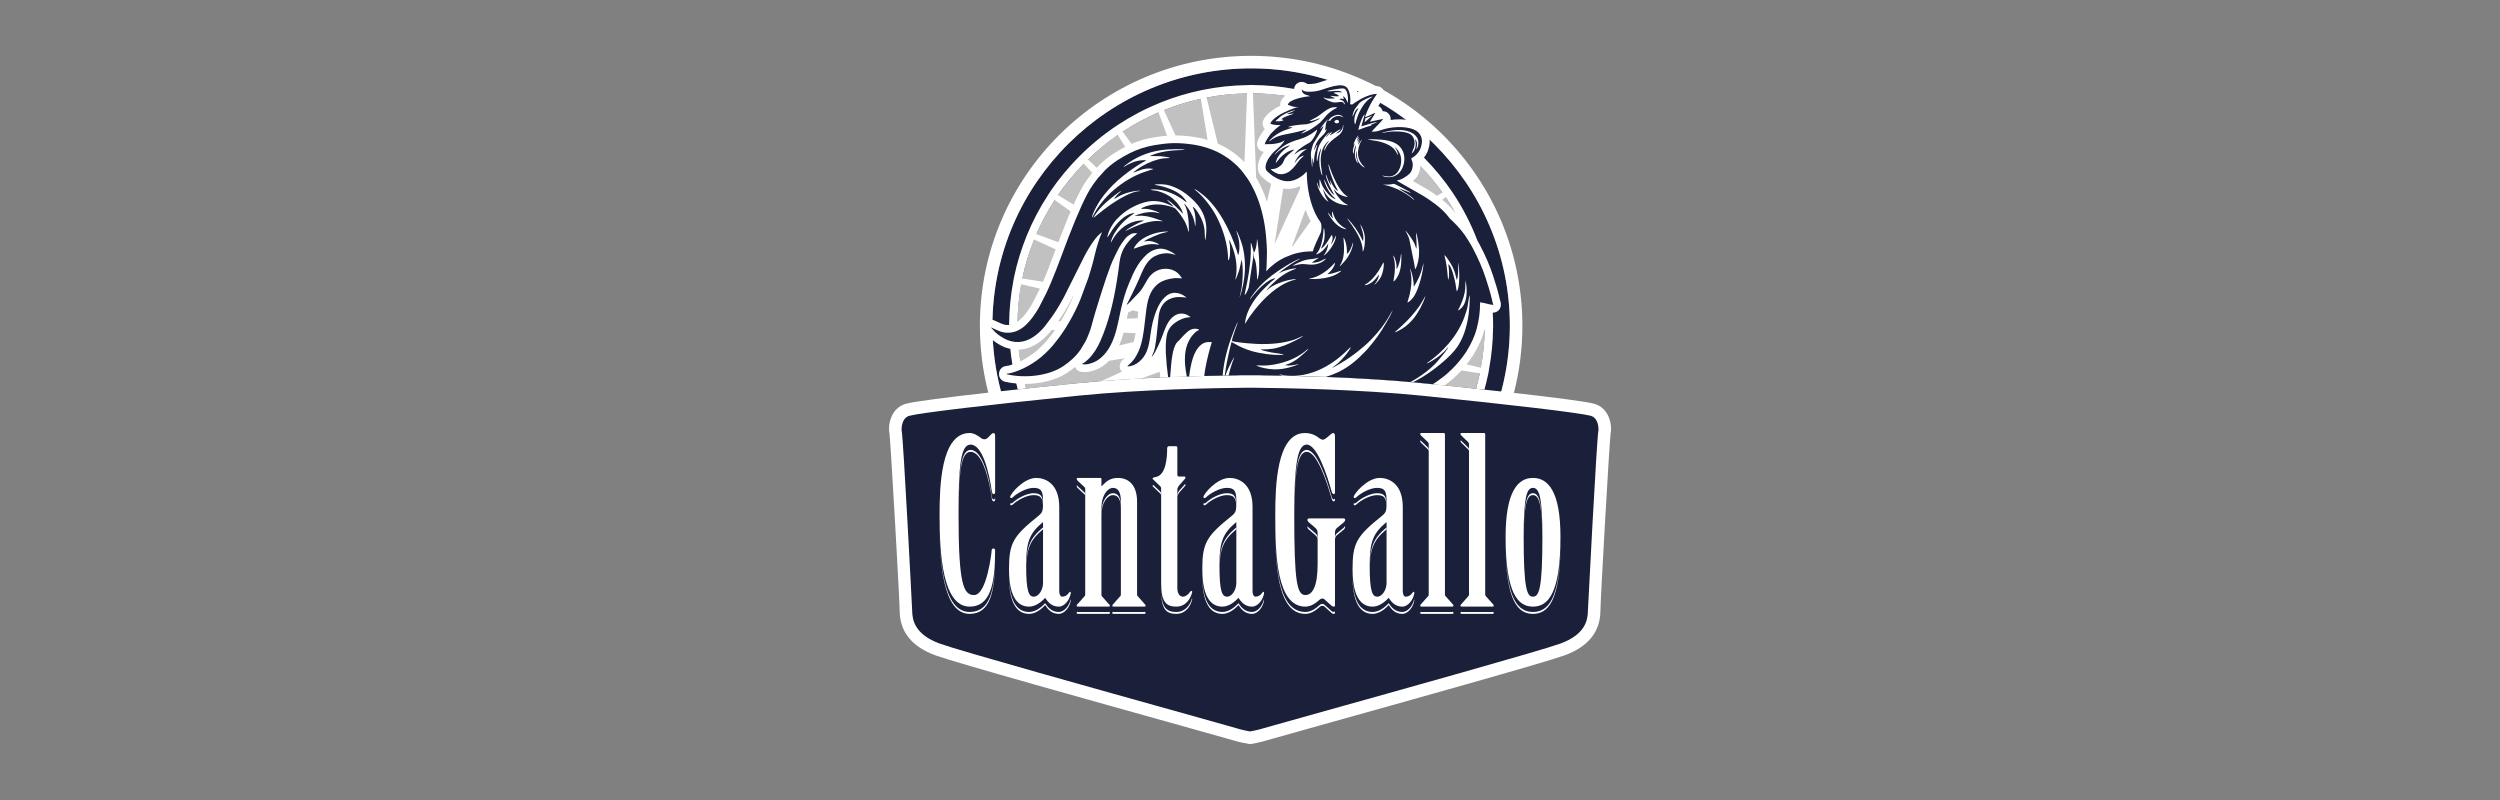 <svg xmlns="http://www.w3.org/2000/svg" width="250" height="80" viewBox="0 0 250 80" fill="none"><rect x="0" y="0" width="250" height="80" fill="#808080" stroke="none"/><g clip-path="url(#clip0_1182_2604)"><mask id="mask0_1182_2604" style="mask-type:luminance" maskUnits="userSpaceOnUse" x="86" y="1" width="78" height="78"><path d="M86 1H164V79H86V1Z" fill="white"></path></mask><g mask="url(#mask0_1182_2604)"><path fill-rule="evenodd" clip-rule="evenodd" d="M159.224 40.974C158.383 40.748 154.66 40.28 149.952 39.759C150.614 37.497 150.979 35.111 150.985 32.64C151.019 18.447 139.441 6.873 125.174 6.838C110.908 6.803 99.274 18.322 99.239 32.515C99.233 35.021 99.596 37.442 100.265 39.736C95.457 40.266 91.633 40.744 90.78 40.974C89.509 41.315 89.47 42.9 89.562 43.251C89.654 43.601 90.581 59.861 90.591 61.092C90.6 62.324 91.039 63.952 93.756 64.947C96.473 65.943 122.74 73.187 123.42 73.411C123.949 73.585 124.65 73.72 124.936 73.771L124.937 73.794C124.937 73.794 124.961 73.79 125.002 73.783C125.043 73.79 125.068 73.794 125.068 73.794V73.771C125.354 73.72 126.055 73.585 126.584 73.411C127.264 73.187 153.531 65.943 156.248 64.947C158.965 63.952 159.404 62.324 159.414 61.092C159.424 59.861 160.35 43.601 160.442 43.251C160.534 42.9 160.495 41.315 159.224 40.974Z" fill="#1A1F3A"></path><path fill-rule="evenodd" clip-rule="evenodd" d="M144.325 38.529C144.225 38.519 144.128 38.509 144.029 38.498C144.128 38.508 144.226 38.519 144.325 38.529Z" fill="white"></path><path fill-rule="evenodd" clip-rule="evenodd" d="M146.366 38.741C146.255 38.73 146.145 38.718 146.034 38.706C146.145 38.718 146.256 38.73 146.366 38.741Z" fill="white"></path><path fill-rule="evenodd" clip-rule="evenodd" d="M103.574 38.748C104.029 38.701 104.482 38.653 104.935 38.606C104.482 38.653 104.03 38.7 103.574 38.748Z" fill="white"></path><path fill-rule="evenodd" clip-rule="evenodd" d="M148.318 38.951C148.25 38.943 148.183 38.936 148.115 38.929C148.183 38.936 148.25 38.943 148.318 38.951Z" fill="white"></path><path fill-rule="evenodd" clip-rule="evenodd" d="M101.456 38.975C101.882 38.928 102.31 38.883 102.739 38.837C102.309 38.883 101.882 38.928 101.456 38.975Z" fill="white"></path><path fill-rule="evenodd" clip-rule="evenodd" d="M107.726 38.32C107.058 38.387 106.373 38.457 105.682 38.528C106.373 38.457 107.058 38.387 107.726 38.32Z" fill="white"></path><path fill-rule="evenodd" clip-rule="evenodd" d="M107.724 38.321C113.666 37.722 120.594 37.569 123.88 37.531L123.88 37.523L124.543 37.518L125.002 37.52L126.079 37.518V37.53C129.351 37.568 136.309 37.72 142.272 38.321C143.99 38.494 145.81 38.682 147.599 38.873C148.162 36.887 148.471 34.796 148.477 32.633C148.508 19.816 138.05 9.363 125.164 9.332C112.279 9.301 101.77 19.703 101.739 32.52C101.734 34.714 102.042 36.836 102.611 38.851C104.331 38.667 106.074 38.487 107.724 38.321Z" fill="#C1C1C1"></path><path d="M159.839 43.09C159.682 43.683 158.791 60.941 158.79 61.086C158.782 62.06 158.488 63.46 156.034 64.359C154.09 65.071 139.577 69.123 131.78 71.3C128.276 72.279 126.583 72.752 126.39 72.815C125.923 72.969 125.295 73.093 125.004 73.146C124.714 73.093 124.086 72.969 123.618 72.815C123.425 72.752 121.732 72.279 118.228 71.3C110.431 69.123 95.918 65.071 93.973 64.359C91.52 63.46 91.226 62.06 91.218 61.086C91.217 60.941 90.326 43.683 90.17 43.094C90.138 42.947 90.122 41.798 90.945 41.577C92.04 41.282 98.836 40.474 107.855 39.565C114.177 38.929 121.639 38.8 124.554 38.775L124.803 38.77L125.008 38.771L125.052 38.771L125.454 38.775C128.369 38.8 135.831 38.929 142.153 39.565C151.171 40.474 157.968 41.282 159.063 41.577C159.886 41.798 159.87 42.947 159.839 43.09ZM99.241 32.514C99.275 18.321 110.91 6.802 125.176 6.837C139.443 6.871 151.021 18.446 150.987 32.639C150.981 34.888 150.682 37.069 150.13 39.148C150.128 39.148 150.126 39.148 150.123 39.147C147.571 38.865 144.815 38.576 142.278 38.321C136.314 37.72 129.357 37.568 126.085 37.53V37.517L125.008 37.52L124.549 37.518L123.886 37.523L123.886 37.53C120.599 37.569 113.672 37.722 107.73 38.321C105.262 38.569 102.587 38.849 100.093 39.124C99.534 37.013 99.236 34.798 99.241 32.514ZM159.389 40.368C158.567 40.147 155.327 39.734 151.391 39.289C151.937 37.163 152.233 34.937 152.238 32.642C152.275 17.735 140.16 5.621 125.179 5.585C110.199 5.548 98.025 17.604 97.989 32.511C97.984 34.842 98.275 37.106 98.829 39.265C98.831 39.265 98.834 39.265 98.836 39.264C94.8 39.719 91.457 40.143 90.62 40.368C89.007 40.802 88.778 42.641 88.951 43.377C89.063 44.241 89.957 59.814 89.967 61.096C89.983 63.177 91.186 64.67 93.543 65.534C95.534 66.263 109.53 70.171 117.892 72.505C120.772 73.31 123.047 73.945 123.226 74.004C123.574 74.118 123.985 74.216 124.32 74.286L125.008 74.415L125.689 74.286C126.023 74.216 126.435 74.118 126.782 74.004C126.961 73.945 129.236 73.31 132.117 72.505C140.478 70.171 154.474 66.263 156.465 65.534C158.821 64.67 160.025 63.177 160.041 61.096C160.051 59.814 160.945 44.241 161.057 43.377C161.23 42.642 161.002 40.802 159.389 40.368Z" fill="white"></path><path d="M99.375 49.947C99.259 49.947 99.213 49.83 99.189 49.692C98.912 47.748 98.241 44.993 97.06 44.993C96.042 44.993 95.856 47.192 95.856 52.076C95.856 52.109 95.857 52.14 95.857 52.173C95.859 47.356 96.049 45.184 97.06 45.184C98.241 45.184 98.912 47.938 99.189 49.882C99.213 50.021 99.259 50.137 99.375 50.137C99.467 50.137 99.514 50.044 99.514 49.929V49.738C99.514 49.854 99.467 49.947 99.375 49.947Z" fill="white"></path><path d="M96.966 61.197C94.273 61.197 93.961 55.978 93.957 52.119C93.957 52.16 93.957 52.203 93.957 52.244C93.957 56.11 94.258 61.388 96.966 61.388C99.003 61.388 99.512 59.212 99.512 55.786C99.512 55.779 99.511 55.775 99.511 55.769C99.493 59.092 98.968 61.197 96.966 61.197Z" fill="white"></path><path d="M101.089 50.531C101.158 50.531 101.227 50.508 101.274 50.462C101.691 50.045 102.663 49.513 103.334 49.513C104.071 49.513 104.303 49.766 104.306 50.771C104.306 50.713 104.306 50.659 104.306 50.595C104.306 49.576 104.075 49.322 103.334 49.322C102.663 49.322 101.691 49.854 101.274 50.271C101.227 50.317 101.158 50.34 101.089 50.34C101.071 50.34 101.06 50.328 101.049 50.316C101.031 50.357 101.019 50.392 101.019 50.415C101.019 50.484 101.042 50.531 101.089 50.531Z" fill="white"></path><path d="M104.306 58.836V52.771H104.26C102.986 53.859 102.616 54.669 102.616 57.03C102.616 57.071 102.617 57.107 102.617 57.147C102.625 54.845 103 54.038 104.26 52.962H104.306V58.836V58.836Z" fill="white"></path><path d="M107.059 59.935C106.929 60.572 106.427 61.197 105.878 61.197C105.16 61.197 104.79 60.734 104.512 60.317C104.142 60.734 103.54 61.197 102.915 61.197C102.018 61.197 100.917 60.623 100.902 57.508C100.902 57.552 100.901 57.592 100.901 57.638C100.901 60.809 102.012 61.388 102.915 61.388C103.54 61.388 104.142 60.925 104.512 60.508C104.79 60.925 105.16 61.388 105.878 61.388C106.457 61.388 106.989 60.693 107.082 60.022C107.082 59.984 107.073 59.955 107.059 59.935Z" fill="white"></path><path d="M112.084 59.923V50.665C112.084 49.785 111.829 49.322 111.297 49.322C110.741 49.322 110.14 50.086 110.14 51.336V51.526C110.14 50.277 110.741 49.513 111.297 49.513C111.829 49.513 112.084 49.976 112.084 50.855V59.924V59.923Z" fill="white"></path><path d="M108.453 49.443C108.499 49.489 108.522 49.536 108.522 49.628V59.924V59.923V49.437C108.522 49.345 108.499 49.298 108.453 49.252L107.758 48.604C107.743 48.58 107.729 48.558 107.715 48.535C107.686 48.549 107.666 48.572 107.666 48.61C107.666 48.656 107.712 48.725 107.758 48.795L108.453 49.443Z" fill="white"></path><path d="M114.421 61.197H111.365C111.328 61.197 111.304 61.189 111.281 61.18C111.251 61.22 111.226 61.262 111.226 61.295C111.226 61.364 111.272 61.388 111.365 61.388H114.421C114.49 61.388 114.56 61.364 114.56 61.295C114.56 61.262 114.534 61.22 114.504 61.181C114.48 61.191 114.451 61.197 114.421 61.197Z" fill="white"></path><path d="M110.936 61.184C110.913 61.192 110.887 61.197 110.86 61.197H107.804C107.765 61.197 107.739 61.19 107.716 61.18C107.685 61.219 107.666 61.262 107.666 61.295C107.666 61.364 107.712 61.388 107.804 61.388H110.86C110.929 61.388 110.999 61.364 110.999 61.295C110.999 61.263 110.972 61.222 110.936 61.184Z" fill="white"></path><path d="M117.92 49.068C117.851 49.183 117.735 49.322 117.735 49.484V49.675C117.735 49.513 117.851 49.374 117.92 49.258L118.453 48.657C118.564 48.563 118.568 48.444 118.506 48.4C118.491 48.422 118.477 48.445 118.453 48.466L117.92 49.068Z" fill="white"></path><path d="M117.619 61.197C116.647 61.197 116.114 60.757 116.114 58.859V49.484C116.114 49.391 116.114 49.252 116.045 49.183L115.373 48.535C115.36 48.521 115.344 48.507 115.328 48.493C115.281 48.521 115.258 48.554 115.258 48.587C115.258 48.633 115.328 48.68 115.373 48.726L116.045 49.374C116.114 49.443 116.114 49.582 116.114 49.675V59.05C116.114 60.948 116.647 61.388 117.619 61.388C118.591 61.388 119.054 60.6 119.216 59.952C119.231 59.909 119.217 59.868 119.194 59.841C119.015 60.472 118.552 61.197 117.619 61.197Z" fill="white"></path><path d="M120.417 50.531C120.486 50.531 120.555 50.508 120.602 50.462C121.019 50.045 121.991 49.513 122.662 49.513C123.399 49.513 123.631 49.766 123.634 50.771C123.634 50.713 123.634 50.659 123.634 50.595C123.634 49.576 123.403 49.322 122.662 49.322C121.991 49.322 121.019 49.854 120.602 50.271C120.555 50.317 120.486 50.34 120.417 50.34C120.399 50.34 120.388 50.328 120.377 50.316C120.359 50.357 120.347 50.392 120.347 50.415C120.347 50.484 120.37 50.531 120.417 50.531Z" fill="white"></path><path d="M123.636 58.836V52.772H123.59C122.317 53.859 121.947 54.669 121.947 57.031C121.947 57.071 121.947 57.107 121.947 57.147C121.955 54.845 122.331 54.038 123.59 52.962H123.636V58.836V58.836Z" fill="white"></path><path d="M126.39 59.935C126.26 60.572 125.757 61.197 125.208 61.197C124.491 61.197 124.12 60.734 123.843 60.317C123.472 60.734 122.87 61.197 122.246 61.197C121.349 61.197 120.248 60.623 120.233 57.508C120.233 57.552 120.231 57.592 120.231 57.638C120.231 60.809 121.343 61.388 122.246 61.388C122.87 61.388 123.472 60.925 123.843 60.508C124.12 60.925 124.491 61.388 125.208 61.388C125.787 61.388 126.319 60.693 126.412 60.022C126.412 59.984 126.404 59.955 126.39 59.935Z" fill="white"></path><path d="M131.762 56.961V53.813C131.762 53.581 131.669 53.442 131.507 53.303L130.859 52.748C130.813 52.702 130.784 52.667 130.767 52.633C130.753 52.653 130.743 52.677 130.743 52.707C130.743 52.8 130.766 52.846 130.859 52.939L131.507 53.494C131.669 53.633 131.762 53.772 131.762 54.004V56.962V56.961Z" fill="white"></path><path d="M133.176 49.906C133.222 50.045 133.291 50.138 133.384 50.138C133.453 50.138 133.499 50.068 133.499 49.976V49.785C133.499 49.877 133.453 49.947 133.384 49.947C133.291 49.947 133.222 49.854 133.176 49.715C132.69 47.979 131.694 44.993 130.675 44.993C129.703 44.993 129.426 47.192 129.426 52.076C129.426 52.122 129.426 52.164 129.426 52.209C129.428 47.367 129.707 45.184 130.675 45.184C131.694 45.184 132.69 48.17 133.176 49.906Z" fill="white"></path><path d="M133.383 61.197C133.29 61.197 133.198 61.15 133.152 61.104L132.457 60.479C132.364 60.41 132.318 60.386 132.226 60.386C132.156 60.386 132.087 60.41 131.994 60.479C131.508 60.919 131.045 61.197 130.536 61.197C127.667 61.197 127.529 56.011 127.527 52.155C127.527 52.184 127.527 52.215 127.527 52.244C127.527 56.11 127.642 61.388 130.536 61.388C131.045 61.388 131.508 61.11 131.994 60.67C132.087 60.6 132.156 60.577 132.225 60.577C132.318 60.577 132.364 60.6 132.457 60.67L133.152 61.295C133.198 61.341 133.29 61.388 133.383 61.388C133.452 61.388 133.498 61.341 133.498 61.272V61.081C133.498 61.15 133.452 61.197 133.383 61.197Z" fill="white"></path><path d="M134.4 52.748L133.729 53.304C133.567 53.419 133.497 53.581 133.497 53.813V54.004C133.498 53.772 133.567 53.61 133.729 53.495L134.4 52.939C134.47 52.846 134.516 52.8 134.516 52.708C134.516 52.673 134.504 52.647 134.486 52.625C134.466 52.662 134.437 52.699 134.4 52.748Z" fill="white"></path><path d="M141.413 59.935C141.283 60.572 140.78 61.197 140.232 61.197C139.514 61.197 139.143 60.734 138.866 60.317C138.495 60.734 137.893 61.197 137.269 61.197C136.372 61.197 135.271 60.623 135.256 57.508C135.256 57.552 135.255 57.592 135.255 57.638C135.255 60.809 136.366 61.388 137.269 61.388C137.893 61.388 138.495 60.925 138.866 60.508C139.143 60.925 139.514 61.388 140.232 61.388C140.81 61.388 141.342 60.693 141.435 60.022C141.435 59.984 141.427 59.955 141.413 59.935Z" fill="white"></path><path d="M135.44 50.531C135.509 50.531 135.578 50.508 135.625 50.462C136.041 50.045 137.014 49.513 137.685 49.513C138.422 49.513 138.654 49.766 138.657 50.771C138.657 50.713 138.657 50.659 138.657 50.595C138.657 49.576 138.426 49.322 137.685 49.322C137.014 49.322 136.042 49.854 135.625 50.271C135.578 50.317 135.51 50.34 135.44 50.34C135.422 50.34 135.411 50.328 135.4 50.316C135.382 50.357 135.37 50.392 135.37 50.415C135.37 50.484 135.393 50.531 135.44 50.531Z" fill="white"></path><path d="M138.659 58.836V52.772H138.613C137.34 53.859 136.97 54.669 136.97 57.031C136.97 57.072 136.97 57.108 136.97 57.148C136.978 54.846 137.353 54.038 138.613 52.962H138.659V58.836V58.836Z" fill="white"></path><path d="M145.211 61.197H142.155C142.125 61.197 142.096 61.191 142.072 61.181C142.042 61.22 142.017 61.262 142.017 61.295C142.017 61.364 142.086 61.388 142.155 61.388H145.211C145.304 61.388 145.35 61.364 145.35 61.295C145.35 61.262 145.325 61.22 145.295 61.18C145.272 61.189 145.248 61.197 145.211 61.197Z" fill="white"></path><path d="M142.804 44.953C142.85 44.999 142.873 45.045 142.873 45.138V59.924V59.924V44.947C142.873 44.855 142.85 44.808 142.804 44.762L142.109 44.09C142.096 44.077 142.084 44.059 142.072 44.043C142.04 44.057 142.017 44.08 142.017 44.119C142.017 44.166 142.063 44.235 142.109 44.281L142.804 44.953Z" fill="white"></path><path d="M149.238 61.197H146.183C146.153 61.197 146.123 61.192 146.099 61.181C146.069 61.221 146.044 61.263 146.044 61.295C146.044 61.365 146.113 61.388 146.183 61.388H149.238C149.331 61.388 149.377 61.365 149.377 61.295C149.377 61.263 149.352 61.221 149.322 61.181C149.3 61.19 149.276 61.197 149.238 61.197Z" fill="white"></path><path d="M146.831 44.953C146.877 44.999 146.9 45.045 146.9 45.138V59.924V59.924V44.947C146.9 44.855 146.877 44.808 146.831 44.762L146.137 44.09C146.123 44.077 146.112 44.059 146.099 44.043C146.067 44.057 146.044 44.08 146.044 44.119C146.044 44.166 146.09 44.235 146.137 44.281L146.831 44.953Z" fill="white"></path><path d="M153.289 49.322C152.688 49.322 152.364 50.178 152.364 54.206C152.364 54.241 152.364 54.274 152.364 54.309C152.369 50.358 152.692 49.513 153.289 49.513C153.91 49.513 154.234 50.359 154.238 54.318C154.238 54.28 154.239 54.244 154.239 54.206C154.239 50.178 153.914 49.322 153.289 49.322Z" fill="white"></path><path d="M153.291 61.197C151.819 61.197 150.576 59.937 150.561 54.311C150.561 54.34 150.56 54.368 150.56 54.397C150.56 60.114 151.81 61.388 153.291 61.388C154.796 61.388 156.046 60.114 156.046 54.397C156.046 54.368 156.045 54.342 156.045 54.314C156.029 59.938 154.786 61.197 153.291 61.197Z" fill="white"></path><path d="M99.512 49.204C99.512 49.32 99.466 49.413 99.373 49.413C99.258 49.413 99.211 49.297 99.188 49.158C98.91 47.214 98.239 44.459 97.059 44.459C96.04 44.459 95.855 46.658 95.855 51.542C95.855 58.486 96.364 59.505 97.406 59.505C98.679 59.505 99.165 55.246 99.165 55.038C99.165 54.922 99.234 54.852 99.35 54.852C99.466 54.852 99.512 54.922 99.512 55.061C99.512 58.486 99.003 60.663 96.966 60.663C94.258 60.663 93.957 55.385 93.957 51.519C93.957 48.672 94.073 43.302 96.966 43.302C97.337 43.302 97.73 43.51 98.077 43.788C98.216 43.904 98.355 43.927 98.47 43.927C98.586 43.927 98.748 43.834 98.91 43.649C99.049 43.487 99.234 43.302 99.35 43.302C99.489 43.302 99.512 43.464 99.512 43.695V49.204Z" fill="white"></path><path d="M104.304 52.237H104.258C102.984 53.325 102.614 54.135 102.614 56.496C102.614 59.135 102.869 59.667 103.378 59.667C103.887 59.667 104.304 58.949 104.304 58.301V52.237ZM105.924 59.088C105.924 59.389 106.017 59.667 106.225 59.667C106.457 59.667 106.711 59.551 106.896 59.274C106.942 59.227 106.966 59.181 107.012 59.181C107.058 59.181 107.082 59.227 107.082 59.297C106.989 59.968 106.457 60.663 105.878 60.663C105.16 60.663 104.79 60.2 104.512 59.783C104.142 60.2 103.54 60.663 102.915 60.663C102.012 60.663 100.901 60.084 100.901 56.913C100.901 54.32 101.295 53.626 103.841 51.589C104.304 51.218 104.304 51.01 104.304 50.061C104.304 49.042 104.072 48.788 103.332 48.788C102.66 48.788 101.688 49.32 101.272 49.737C101.225 49.783 101.156 49.806 101.086 49.806C101.04 49.806 101.017 49.76 101.017 49.691C101.017 49.413 102.337 47.792 103.633 47.792C104.466 47.792 105.924 48.301 105.924 50.686V59.088Z" fill="white"></path><path d="M110.143 48.602H110.189C110.605 48.163 110.999 47.792 111.786 47.792C112.943 47.792 113.707 48.602 113.707 50.154V59.389C113.707 59.482 113.707 59.551 113.753 59.598L114.471 60.407C114.517 60.454 114.564 60.524 114.564 60.57C114.564 60.639 114.494 60.663 114.425 60.663H111.369C111.277 60.663 111.23 60.639 111.23 60.57C111.23 60.524 111.277 60.454 111.323 60.407L112.041 59.598C112.087 59.551 112.087 59.482 112.087 59.389V50.13C112.087 49.251 111.832 48.788 111.3 48.788C110.744 48.788 110.143 49.552 110.143 50.801V59.389C110.143 59.482 110.143 59.551 110.165 59.598L110.883 60.407C110.953 60.454 110.999 60.524 110.999 60.57C110.999 60.639 110.929 60.663 110.86 60.663H107.804C107.712 60.663 107.666 60.639 107.666 60.57C107.666 60.524 107.689 60.454 107.758 60.407L108.476 59.598C108.522 59.551 108.522 59.482 108.522 59.389V48.903C108.522 48.811 108.499 48.764 108.453 48.718L107.758 48.07C107.712 48.001 107.666 47.931 107.666 47.885C107.666 47.815 107.735 47.792 107.804 47.792H110.026C110.119 47.792 110.143 47.839 110.143 47.931V48.602Z" fill="white"></path><path d="M117.734 58.834C117.734 59.32 117.966 59.667 118.29 59.667C118.568 59.667 118.869 59.412 119.008 59.181C119.054 59.135 119.1 59.088 119.147 59.088C119.193 59.088 119.239 59.158 119.216 59.227C119.054 59.875 118.591 60.663 117.619 60.663C116.647 60.663 116.114 60.223 116.114 58.325V48.95C116.114 48.857 116.114 48.718 116.045 48.649L115.374 48.001C115.327 47.955 115.258 47.908 115.258 47.862C115.258 47.792 115.351 47.723 115.582 47.7C116.6 47.515 116.716 45.755 116.716 44.83C116.716 44.714 116.786 44.621 116.901 44.621H117.596C117.689 44.621 117.734 44.667 117.734 44.783V47.445C117.734 47.561 117.758 47.654 117.92 47.654H118.453C118.568 47.654 118.591 47.815 118.453 47.931L117.92 48.533C117.851 48.649 117.734 48.788 117.734 48.95V58.834Z" fill="white"></path><path d="M123.634 52.237H123.588C122.315 53.325 121.945 54.135 121.945 56.496C121.945 59.135 122.199 59.667 122.709 59.667C123.218 59.667 123.634 58.949 123.634 58.301V52.237ZM125.254 59.088C125.254 59.389 125.347 59.667 125.555 59.667C125.787 59.667 126.042 59.551 126.227 59.274C126.273 59.227 126.296 59.181 126.343 59.181C126.389 59.181 126.412 59.227 126.412 59.297C126.319 59.968 125.787 60.663 125.208 60.663C124.491 60.663 124.12 60.2 123.843 59.783C123.472 60.2 122.87 60.663 122.246 60.663C121.343 60.663 120.231 60.084 120.231 56.913C120.231 54.32 120.625 53.626 123.171 51.589C123.634 51.218 123.634 51.01 123.634 50.061C123.634 49.042 123.403 48.788 122.662 48.788C121.991 48.788 121.019 49.32 120.602 49.737C120.556 49.783 120.486 49.806 120.417 49.806C120.37 49.806 120.347 49.76 120.347 49.691C120.347 49.413 121.667 47.792 122.963 47.792C123.796 47.792 125.254 48.301 125.254 50.686V59.088Z" fill="white"></path><path d="M131.763 53.279C131.763 53.047 131.67 52.908 131.508 52.769L130.86 52.214C130.767 52.121 130.744 52.075 130.744 51.982C130.744 51.89 130.813 51.843 130.929 51.843H134.355C134.448 51.843 134.517 51.89 134.517 51.982C134.517 52.075 134.471 52.121 134.401 52.214L133.73 52.769C133.568 52.885 133.498 53.047 133.498 53.279V60.547C133.498 60.616 133.452 60.663 133.383 60.663C133.29 60.663 133.198 60.616 133.152 60.57L132.457 59.945C132.364 59.875 132.318 59.852 132.226 59.852C132.156 59.852 132.087 59.875 131.994 59.945C131.508 60.385 131.045 60.663 130.536 60.663C127.642 60.663 127.527 55.385 127.527 51.519C127.527 48.672 127.642 43.302 130.49 43.302C131.253 43.302 131.716 43.649 131.948 43.834C132.04 43.904 132.202 43.973 132.295 43.973C132.411 43.973 132.642 43.811 132.874 43.603C133.082 43.417 133.221 43.302 133.336 43.302C133.452 43.302 133.498 43.464 133.498 43.695V49.251C133.498 49.343 133.452 49.413 133.383 49.413C133.29 49.413 133.221 49.32 133.175 49.181C132.689 47.445 131.693 44.459 130.674 44.459C129.702 44.459 129.425 46.658 129.425 51.542C129.425 58.209 129.702 59.505 130.536 59.505C131.253 59.505 131.763 58.626 131.763 56.426V53.279Z" fill="white"></path><path d="M138.657 52.237H138.611C137.338 53.325 136.968 54.135 136.968 56.496C136.968 59.135 137.222 59.667 137.731 59.667C138.241 59.667 138.657 58.949 138.657 58.301V52.237ZM140.277 59.088C140.277 59.389 140.37 59.667 140.578 59.667C140.81 59.667 141.065 59.551 141.25 59.274C141.296 59.227 141.319 59.181 141.366 59.181C141.412 59.181 141.435 59.227 141.435 59.297C141.342 59.968 140.81 60.663 140.232 60.663C139.513 60.663 139.143 60.2 138.866 59.783C138.495 60.2 137.893 60.663 137.269 60.663C136.366 60.663 135.255 60.084 135.255 56.913C135.255 54.32 135.648 53.626 138.194 51.589C138.657 51.218 138.657 51.01 138.657 50.061C138.657 49.042 138.426 48.788 137.685 48.788C137.014 48.788 136.042 49.32 135.625 49.737C135.579 49.783 135.509 49.806 135.44 49.806C135.393 49.806 135.37 49.76 135.37 49.691C135.37 49.413 136.69 47.792 137.986 47.792C138.819 47.792 140.277 48.301 140.277 50.686V59.088Z" fill="white"></path><path d="M144.494 59.389C144.494 59.482 144.494 59.551 144.54 59.598L145.257 60.407C145.304 60.454 145.35 60.524 145.35 60.569C145.35 60.639 145.304 60.663 145.211 60.663H142.155C142.086 60.663 142.017 60.639 142.017 60.569C142.017 60.524 142.063 60.454 142.109 60.407L142.827 59.598C142.873 59.551 142.873 59.482 142.873 59.389V44.413C142.873 44.32 142.85 44.274 142.804 44.228L142.109 43.556C142.063 43.51 142.017 43.441 142.017 43.394C142.017 43.325 142.086 43.302 142.155 43.302H144.378C144.447 43.302 144.494 43.348 144.494 43.441V59.389Z" fill="white"></path><path d="M148.52 59.389C148.52 59.482 148.52 59.551 148.567 59.598L149.284 60.407C149.331 60.454 149.377 60.524 149.377 60.569C149.377 60.639 149.331 60.663 149.238 60.663H146.183C146.113 60.663 146.044 60.639 146.044 60.569C146.044 60.524 146.09 60.454 146.137 60.407L146.854 59.598C146.9 59.551 146.9 59.482 146.9 59.389V44.413C146.9 44.32 146.877 44.274 146.831 44.228L146.137 43.556C146.09 43.51 146.044 43.441 146.044 43.394C146.044 43.325 146.113 43.302 146.183 43.302H148.405C148.474 43.302 148.52 43.348 148.52 43.441V59.389Z" fill="white"></path><path d="M154.24 53.672C154.24 49.644 153.916 48.788 153.291 48.788C152.69 48.788 152.366 49.644 152.366 53.672C152.366 58.88 152.69 59.667 153.291 59.667C153.916 59.667 154.24 58.88 154.24 53.672ZM156.046 53.672C156.046 59.389 154.796 60.663 153.291 60.663C151.81 60.663 150.56 59.389 150.56 53.672C150.56 49.112 151.81 47.792 153.291 47.792C154.796 47.792 156.046 49.112 156.046 53.672Z" fill="white"></path><path fill-rule="evenodd" clip-rule="evenodd" d="M148.08 36.772L146.657 36.439C146.865 36.178 147.062 35.913 147.242 35.641C147.281 35.582 147.305 35.542 147.335 35.492L147.365 35.442C147.886 34.581 148.236 33.784 148.432 33.006C148.445 32.955 148.454 32.908 148.467 32.858L148.471 32.858C148.454 34.194 148.317 35.5 148.08 36.772ZM102.122 28.425L103.988 28.862C103.952 28.939 103.914 29.021 103.878 29.094L103.248 30.324C103.235 30.347 103.224 30.369 103.213 30.389C103.208 30.399 103.204 30.409 103.197 30.419L103.18 30.445C103.143 30.503 103.118 30.542 103.083 30.606L102.928 30.852C102.52 31.478 102.136 31.907 101.752 32.173C101.774 30.896 101.9 29.644 102.122 28.425ZM103.416 23.95L105.569 24.94C105.182 25.977 104.732 27.174 104.301 28.173L102.227 27.852C102.507 26.504 102.912 25.202 103.416 23.95ZM105.472 20L107.069 21.147C106.988 21.338 106.908 21.53 106.819 21.72C106.813 21.733 106.807 21.747 106.802 21.76L106.127 23.461C106.034 23.701 105.955 23.909 105.865 24.149L105.837 24.225L103.637 23.41C104.153 22.218 104.771 21.08 105.472 20ZM108.381 16.369L109.228 17.284C109.227 17.287 109.225 17.289 109.223 17.291C108.431 18.281 108.182 18.759 107.694 19.746C107.575 19.987 107.467 20.227 107.364 20.467L105.792 19.51C106.561 18.388 107.431 17.34 108.381 16.369ZM111.781 13.5L112.517 14.687C111.743 15.088 110.779 15.648 109.94 16.502C109.937 16.505 109.821 16.632 109.686 16.78L108.795 15.955C109.719 15.057 110.718 14.236 111.781 13.5ZM115.847 11.24L116.71 13.573C116.297 13.607 115.842 13.666 115.302 13.755C114.586 13.874 113.832 14.099 113.155 14.387L112.265 13.17C113.395 12.428 114.592 11.781 115.847 11.24ZM120.084 9.878L120.76 13.995L120.66 13.964C119.727 13.677 118.434 13.545 117.547 13.539L116.388 11.016C117.575 10.539 118.81 10.157 120.084 9.878ZM104.024 34.144C104.421 33.839 104.787 33.483 105.093 33.098L105.169 32.997L105.493 33.009C105.429 33.101 105.366 33.193 105.296 33.288C105.088 33.569 104.885 33.815 104.67 34.075C104.321 34.498 103.702 35.079 103.291 35.371C102.826 35.702 102.435 35.937 102.032 36.13C101.972 35.743 101.918 35.354 101.877 34.962C102.616 34.933 103.356 34.658 104.024 34.144ZM113.831 31.168C113.829 31.183 113.826 31.199 113.824 31.215L113.77 31.701C113.765 31.744 113.76 31.784 113.755 31.826L112.684 31.867C112.688 31.849 112.691 31.831 112.695 31.813C112.735 31.618 112.775 31.425 112.817 31.233C112.831 31.23 112.845 31.227 112.859 31.223C113.006 31.184 113.131 31.111 113.238 31.029L113.831 31.168ZM107.293 29.636L107.327 29.644L107.317 29.669C107.098 30.232 106.619 31.2 106.274 31.78L106.07 32.119L105.818 32.128C106.219 31.57 106.607 30.94 107.069 30.084L107.293 29.636ZM111.91 34.551C112.099 34.135 112.242 33.706 112.36 33.271L113.557 33.317C113.506 33.621 113.447 33.917 113.371 34.195L111.91 34.551ZM124.709 9.341L124.446 16.226C124.381 16.159 124.312 16.083 124.255 16.027C124.245 16.018 124.235 16.008 124.225 15.999L123.857 15.674C123.565 15.408 123.226 15.16 122.79 14.893C122.545 14.742 122.34 14.629 122.127 14.524C122.006 14.465 121.894 14.418 121.779 14.367L120.657 9.758C121.972 9.505 123.326 9.364 124.709 9.341ZM128.521 9.589C128.246 9.801 128.051 10.074 128.022 10.426C128.017 10.476 128.018 10.526 128.023 10.574C127.836 10.666 127.685 10.746 127.603 10.796C127.388 10.927 127.159 11.074 126.939 11.261C126.682 11.48 126.36 11.819 126.28 12.194C126.225 12.451 126.306 12.711 126.48 12.891C126.466 12.909 126.453 12.927 126.441 12.945C126.409 12.993 126.378 13.034 126.346 13.076C126.296 13.144 126.245 13.212 126.192 13.294C126.144 13.367 126.09 13.457 126.041 13.54C126.033 13.553 126.026 13.566 126.018 13.579C125.94 13.668 125.884 13.774 125.853 13.889C125.848 13.9 125.843 13.911 125.837 13.923C125.804 13.996 125.753 14.106 125.721 14.245C125.668 14.474 125.722 14.714 125.868 14.898C125.994 15.057 126.178 15.159 126.377 15.184C126.082 15.589 125.584 16.433 125.868 17.211C125.985 17.53 126.209 17.712 126.342 17.82C126.363 17.837 126.385 17.854 126.404 17.871C126.637 18.093 126.878 18.256 127.114 18.392L126.694 20.183C126.613 19.933 126.531 19.682 126.436 19.439C126.4 19.347 126.367 19.271 126.332 19.193L126.282 19.076C126.231 18.956 126.181 18.842 126.124 18.726C126.014 18.501 125.914 18.299 125.793 18.076C125.734 17.967 125.674 17.867 125.614 17.771L125.293 9.334C126.389 9.343 127.465 9.433 128.521 9.589ZM143.704 19.586C143.308 19.298 142.9 19.026 142.482 18.786L141.285 18.102C141.387 18.02 141.47 17.944 141.53 17.882C141.833 17.566 142.016 17.078 142.041 16.594C142.835 17.427 143.577 18.31 144.242 19.252L143.704 19.586ZM145.541 21.314C145.204 20.854 144.776 20.423 144.221 19.975L144.569 19.72C144.915 20.237 145.237 20.769 145.541 21.314ZM129.191 24.648L130.552 20.971C130.702 21.379 130.871 21.764 131.068 22.108L129.259 24.628C129.235 24.635 129.214 24.642 129.191 24.648ZM128.756 18.896C129.17 18.897 129.583 18.801 129.992 18.61C130 18.683 130.017 18.75 130.026 18.822L127.458 24.41L128.32 18.855C128.465 18.879 128.611 18.896 128.756 18.896ZM150.085 30.358C150.078 30.264 150.058 30.19 150.042 30.135C150.038 30.119 150.033 30.104 150.027 30.089L149.992 29.992C149.985 29.96 149.979 29.929 149.973 29.899C149.963 29.849 149.954 29.8 149.942 29.751C149.761 28.987 149.519 28.216 149.305 27.564C148.983 26.581 148.561 25.596 148.012 24.55L147.976 24.479C147.945 24.416 147.917 24.36 147.871 24.283L147.749 24.076C147.096 22.358 146.254 20.733 145.243 19.228C145.243 19.228 145.243 19.228 145.243 19.228C144.406 17.983 143.447 16.828 142.397 15.762C142.398 15.761 142.399 15.761 142.399 15.76C142.681 15.396 142.816 15.093 142.919 14.6C143.14 13.54 142.624 12.601 141.604 12.206C141.149 12.03 140.581 11.936 139.962 11.934C139.663 11.933 139.36 11.954 139.061 11.994L139.062 11.977C139.089 11.731 138.997 11.487 138.813 11.321C138.67 11.192 138.486 11.122 138.297 11.122C138.288 11.122 138.278 11.122 138.269 11.122C138.243 11.016 138.195 10.915 138.125 10.827C138.047 10.728 137.948 10.651 137.836 10.6C137.863 10.554 137.999 10.333 137.999 10.333C138.053 10.244 138.088 10.185 138.143 10.103C138.163 10.074 138.175 10.059 138.192 10.037L138.204 10.021C138.352 9.858 138.423 9.688 138.443 9.452C138.461 9.238 138.389 9.025 138.243 8.867C138.097 8.708 137.892 8.617 137.676 8.617C137.031 8.615 136.28 8.92 135.729 9.215C135.667 8.943 135.563 8.661 135.392 8.405C135.195 8.11 134.8 7.759 134.035 7.757C133.42 7.755 132.731 7.981 132.177 8.163C131.96 8.234 131.755 8.301 131.627 8.329C131.508 8.356 131.209 8.406 130.931 8.405C130.831 8.405 130.766 8.398 130.727 8.392C130.628 8.311 130.514 8.255 130.377 8.217C130.311 8.199 130.243 8.19 130.175 8.19C129.997 8.189 129.822 8.251 129.682 8.367C129.522 8.499 129.429 8.689 129.41 8.891C128.062 8.648 126.677 8.512 125.261 8.503C125.23 8.503 125.2 8.501 125.169 8.5C125.025 8.5 124.883 8.508 124.74 8.51C121.669 8.556 118.736 9.172 116.04 10.26L116.04 10.261C114.537 10.867 113.109 11.617 111.774 12.498L111.773 12.498C110.339 13.444 109.014 14.538 107.815 15.758C107.815 15.758 107.814 15.758 107.814 15.758C106.809 16.781 105.89 17.889 105.079 19.076C104.98 19.22 104.89 19.368 104.795 19.514C103.958 20.797 103.242 22.162 102.66 23.597C102.659 23.599 102.658 23.6 102.658 23.602C102.122 24.923 101.696 26.299 101.402 27.724C101.376 27.849 101.355 27.976 101.333 28.102C101.073 29.47 100.928 30.877 100.913 32.315C100.912 32.374 100.909 32.432 100.908 32.491C100.866 32.495 100.824 32.502 100.782 32.502C100.71 32.502 100.636 32.497 100.562 32.487C100.296 32.453 99.889 32.257 99.671 32.151C99.465 32.051 99.341 31.991 99.171 31.977C99.151 31.975 99.13 31.974 99.11 31.974C98.871 31.973 98.646 32.09 98.498 32.281C98.337 32.488 98.296 32.772 98.383 33.019C98.446 33.207 98.552 33.33 98.659 33.411C98.659 33.411 98.888 33.665 98.895 33.673C99.121 33.906 99.378 34.115 99.643 34.28C99.908 34.447 100.137 34.591 100.49 34.729C100.668 34.799 100.849 34.847 101.03 34.888C101.082 35.414 101.153 35.935 101.238 36.452C101.04 36.519 100.805 36.587 100.61 36.603C100.211 36.636 99.903 36.97 99.902 37.37L99.902 37.421C99.901 37.779 100.146 38.09 100.494 38.173C100.848 38.258 101.234 38.311 101.63 38.348C101.678 38.545 101.719 38.745 101.772 38.94C101.776 38.939 101.78 38.939 101.783 38.939C102.177 38.896 102.573 38.854 102.969 38.812C102.851 38.824 102.732 38.837 102.614 38.85C102.572 38.7 102.54 38.545 102.501 38.394C104.125 38.39 105.665 37.983 106.733 37.272C107.012 37.086 107.27 36.894 107.507 36.694C107.615 36.978 107.886 37.182 108.208 37.191C108.256 37.192 108.291 37.195 108.321 37.198C108.388 37.205 108.447 37.21 108.517 37.21C108.644 37.21 108.777 37.195 108.959 37.16C109.692 37.018 110.34 36.657 110.893 36.082L112.454 35.826C112.422 35.856 112.395 35.886 112.359 35.917C112.285 35.97 112.082 36.121 111.998 36.439C111.937 36.669 111.987 36.916 112.132 37.105C112.15 37.128 112.172 37.146 112.192 37.167L110.155 38.103C111.493 37.997 112.847 37.91 114.173 37.839L115.972 37.173C115.976 37.202 115.979 37.231 115.982 37.259C115.997 37.395 116.017 37.536 116.034 37.675L115.929 37.752C116.007 37.749 116.082 37.746 116.159 37.743C116.621 37.722 117.074 37.704 117.52 37.687C117.769 37.678 118.019 37.669 118.262 37.66C118.28 37.659 118.298 37.659 118.317 37.658C118.673 37.646 119.022 37.635 119.362 37.624C119.378 37.624 119.395 37.623 119.412 37.623C120.119 37.602 120.788 37.585 121.409 37.571C121.435 37.571 121.459 37.57 121.485 37.57C121.746 37.564 121.996 37.559 122.239 37.555C122.31 37.553 122.38 37.552 122.45 37.551C122.647 37.547 122.837 37.544 123.02 37.541C123.088 37.54 123.16 37.539 123.226 37.538C123.457 37.535 123.679 37.532 123.883 37.529L123.883 37.522L124.545 37.517L125.005 37.519L126.082 37.517V37.529C126.297 37.531 126.531 37.535 126.777 37.538C126.86 37.539 126.951 37.541 127.037 37.542C127.21 37.545 127.386 37.548 127.572 37.551C127.675 37.553 127.784 37.555 127.891 37.557C128.075 37.561 128.261 37.564 128.455 37.569C128.565 37.571 128.679 37.574 128.793 37.576C128.997 37.581 129.207 37.586 129.421 37.591C129.539 37.594 129.659 37.597 129.78 37.6C129.996 37.606 130.217 37.612 130.441 37.619C130.571 37.623 130.701 37.626 130.834 37.63C131.065 37.637 131.302 37.645 131.54 37.653C131.668 37.657 131.795 37.662 131.926 37.666C132.192 37.676 132.465 37.686 132.739 37.697C132.848 37.701 132.956 37.705 133.066 37.709C133.445 37.724 133.829 37.741 134.217 37.758C134.747 37.783 135.286 37.81 135.829 37.839C137.154 37.91 138.506 37.997 139.844 38.103C140.664 38.168 141.478 38.239 142.275 38.319C142.989 38.391 143.721 38.466 144.461 38.542C144.779 38.308 145.102 38.064 145.405 37.78C145.445 37.742 145.479 37.707 145.512 37.671C145.522 37.661 145.53 37.65 145.56 37.626C145.61 37.588 145.656 37.552 145.725 37.482C145.87 37.337 146.008 37.192 146.142 37.045L147.981 37.331C147.871 37.851 147.745 38.365 147.601 38.872C146.907 38.798 146.208 38.724 145.512 38.652C146.49 38.754 147.474 38.858 148.443 38.963C148.581 38.468 148.702 37.966 148.808 37.459L148.813 37.46C148.847 37.296 148.873 37.13 148.903 36.965L148.896 36.963C149.147 35.619 149.292 34.239 149.307 32.826H149.309C149.309 32.762 149.314 32.699 149.314 32.634C149.315 32.173 149.301 31.715 149.276 31.26C149.288 31.261 149.3 31.262 149.312 31.262C149.505 31.262 149.692 31.188 149.836 31.057C149.995 30.911 150.086 30.702 150.087 30.486L150.087 30.417C150.087 30.398 150.086 30.378 150.085 30.358Z" fill="white"></path><path fill-rule="evenodd" clip-rule="evenodd" d="M99.183 32.843L99.446 33.137C99.621 33.317 99.832 33.492 100.045 33.625C100.294 33.781 100.482 33.9 100.769 34.013C101.806 34.42 102.765 34.14 103.552 33.535C103.889 33.276 104.213 32.965 104.476 32.636L105.108 31.797C105.584 31.151 105.995 30.448 106.377 29.741L108.344 25.812C108.662 25.168 109.035 24.547 109.454 23.977C109.622 23.747 109.965 23.372 110.19 23.219C110.149 23.397 110.047 23.578 109.985 23.752C109.921 23.93 109.866 24.114 109.802 24.307C109.549 25.067 109.402 25.888 109.181 26.643C109.065 27.043 108.959 27.406 108.833 27.798L108.034 29.951C107.788 30.582 107.287 31.584 106.933 32.179L106.514 32.877C106.309 33.187 106.132 33.453 105.914 33.748C105.697 34.04 105.491 34.291 105.263 34.567C104.888 35.021 104.225 35.654 103.736 36.002C103.125 36.436 102.553 36.778 101.837 37.055C101.487 37.191 101.056 37.342 100.672 37.374V37.425C102.4 37.839 104.806 37.629 106.304 36.631C106.986 36.177 107.597 35.634 108.064 34.95L108.55 34.14C108.601 34.044 108.649 33.95 108.691 33.85C108.783 33.633 108.858 33.46 108.94 33.234C109.018 33.022 109.101 32.79 109.159 32.561C109.355 31.775 109.711 30.625 109.945 29.883C110.299 28.762 110.943 26.694 111.422 25.734C111.858 24.859 111.931 24.613 112.544 23.834C112.643 23.707 112.867 23.532 113.016 23.448C113.107 23.396 113.222 23.35 113.33 23.332C113.531 23.3 113.525 23.33 113.728 23.33C113.646 23.443 113.162 23.769 112.984 24.003C112.854 24.174 112.71 24.316 112.59 24.497C111.964 25.439 111.983 26.102 111.822 27.194C111.771 27.544 111.719 27.884 111.666 28.212C111.336 30.242 110.859 32.233 110.038 34.101C109.758 34.737 109.372 35.376 108.886 35.867C108.753 36.002 108.409 36.321 108.226 36.37L108.226 36.421C108.469 36.428 108.474 36.47 108.81 36.405C109.656 36.241 110.291 35.713 110.774 35.008C111.591 33.816 111.782 32.31 112.093 30.928C112.283 30.084 112.558 29.146 112.895 28.342C113.156 27.719 113.414 27.1 113.775 26.528C113.945 26.259 114.137 25.994 114.356 25.765L114.695 25.421C114.751 25.371 114.819 25.323 114.882 25.279C114.954 25.23 115.002 25.186 115.078 25.146C115.872 24.73 116.394 24.8 117.161 25.203C117.245 25.247 117.514 25.419 117.561 25.485C117.184 25.395 116.865 25.283 116.465 25.336C116.006 25.397 115.849 25.433 115.486 25.616C114.62 26.054 114.284 27.042 113.917 27.877L113.615 28.541C113.338 29.109 113.076 29.705 112.774 30.267C112.729 30.35 112.68 30.391 112.656 30.48C112.764 30.451 112.918 30.276 113.002 30.193L113.933 29.225C114.341 28.78 114.715 27.935 114.929 27.683C115.126 27.45 115.333 27.252 115.616 27.106C116.407 26.699 117.438 26.817 117.993 27.544L118.208 27.837C117.953 27.836 117.634 27.786 117.369 27.824C116.814 27.904 116.339 28.008 115.883 28.327C115.822 28.369 115.808 28.379 115.753 28.424C114.954 29.092 114.731 30.068 114.589 31.304C114.461 32.408 114.371 33.473 114.108 34.423C113.963 34.945 113.753 35.384 113.495 35.794C113.468 35.838 113.435 35.88 113.4 35.927C113.233 36.152 113.057 36.334 112.847 36.514C112.795 36.559 112.762 36.561 112.742 36.637C113.603 36.639 114.351 35.914 114.667 35.149C115.153 33.974 114.917 32.81 115.681 30.962C115.768 30.749 115.86 30.565 115.967 30.384C116.061 30.226 116.201 30.011 116.327 29.882L116.541 29.665C117.006 29.249 117.536 29.178 118.126 29.424C118.294 29.494 118.437 29.59 118.585 29.697L118.655 29.754C118.067 29.703 117.696 29.637 117.114 29.842C116.395 30.097 115.972 30.736 115.87 31.591C115.752 32.578 115.669 33.848 115.488 34.786C115.412 35.183 115.223 35.479 115.178 35.672C115.388 35.53 115.718 34.787 115.859 34.499C116.008 34.192 116.127 33.871 116.251 33.544C116.521 32.833 116.79 31.988 117.466 31.559C117.828 31.329 118.282 31.287 118.691 31.476C118.802 31.528 118.932 31.645 119.027 31.671L119.026 31.722C118.401 31.72 117.683 32.086 117.247 32.488C116.938 32.773 116.74 33.159 116.666 33.584C116.567 34.153 116.567 34.747 116.583 35.344C116.587 35.473 116.608 35.485 116.609 35.623L116.667 36.482C116.723 36.894 116.762 37.306 116.813 37.716C116.881 37.713 116.946 37.711 117.014 37.708L117.108 36.546C117.168 35.866 117.29 34.832 117.636 34.319C117.714 34.203 117.814 34.137 117.911 34.038L118.175 33.744C118.541 33.373 118.928 32.869 119.5 32.871C119.662 32.871 119.863 32.912 119.927 33.001C119.588 33.081 119.182 33.57 119.013 33.859C118.792 34.238 118.618 34.661 118.545 35.173C118.425 36.016 118.518 36.834 118.679 37.647C118.757 37.645 118.838 37.642 118.916 37.64C118.917 37.627 118.918 37.613 118.919 37.604C118.991 37.028 119.096 36.455 119.256 35.901C119.343 35.599 119.462 35.322 119.615 35.064C119.814 34.732 120.075 34.418 120.45 34.279C120.697 34.188 120.85 34.204 121.178 34.205C121.168 34.325 121.08 34.538 121.041 34.679C120.811 35.498 120.534 36.625 120.42 37.597C121.784 37.562 122.974 37.542 123.881 37.531L123.881 37.523L124.544 37.519L125.003 37.521L126.08 37.518V37.531C129.352 37.569 136.309 37.721 142.273 38.321C142.604 38.355 142.94 38.389 143.277 38.423C143.438 38.316 143.603 38.218 143.761 38.102C144.141 37.824 144.531 37.542 144.875 37.219C144.932 37.166 144.968 37.118 145.026 37.067C145.088 37.011 145.115 37.002 145.177 36.939C145.705 36.41 146.181 35.846 146.598 35.217C146.641 35.151 146.661 35.115 146.704 35.044C147.121 34.355 147.481 33.616 147.682 32.819C147.9 31.955 148.007 31.239 148.01 30.234C148.423 30.27 148.905 30.457 149.314 30.493V30.486L149.314 30.417C149.313 30.4 149.309 30.383 149.301 30.353L149.253 30.222C149.225 30.119 149.213 30.026 149.19 29.93C149.021 29.213 148.796 28.495 148.57 27.805C148.242 26.803 147.814 25.838 147.328 24.91C147.28 24.818 147.259 24.767 147.206 24.677L146.819 24.025C146.408 23.32 145.853 22.691 145.276 22.123L145.008 21.884C144.983 21.858 144.951 21.817 144.929 21.786C144.544 21.256 144.055 20.814 143.538 20.418C143.081 20.067 142.599 19.744 142.097 19.457L139.895 18.198C139.816 18.144 139.734 18.125 139.709 18.029C140.085 18.021 140.708 17.624 140.972 17.349C141.22 17.091 141.332 16.579 141.245 16.218L141.119 15.835C141.398 15.686 141.59 15.546 141.788 15.29C141.99 15.027 142.082 14.83 142.163 14.444C142.314 13.718 141.95 13.169 141.324 12.927C140.456 12.591 139.13 12.664 138.181 12.983C137.824 13.103 137.633 13.17 137.162 13.169C137.263 13.016 137.959 12.339 138.172 12.077C138.199 12.043 138.218 12.023 138.241 11.994C138.304 11.919 138.279 12.031 138.294 11.895L136.988 12.172L137.387 11.53C137.433 11.456 137.495 11.389 137.518 11.305C137.39 11.308 137.355 11.353 137.256 11.396C137.055 11.481 136.676 11.696 136.488 11.711C136.581 11.534 136.648 11.292 136.733 11.092C136.828 10.87 136.918 10.69 137.018 10.486C137.108 10.302 137.225 10.121 137.335 9.94C137.397 9.837 137.437 9.77 137.501 9.675C137.539 9.618 137.56 9.593 137.598 9.543C137.652 9.473 137.664 9.491 137.673 9.39C137.059 9.388 136.162 9.814 135.649 10.161C135.547 10.23 135.454 10.287 135.362 10.355C135.168 10.499 135.29 10.431 135.011 10.431L135.037 9.996C135.039 9.593 134.964 9.156 134.749 8.835C134.251 8.09 132.526 8.921 131.792 9.084C131.474 9.155 130.656 9.263 130.323 9.064C130.238 9.014 130.275 8.991 130.172 8.963C130.219 9.558 130.815 9.466 130.998 9.629C130.626 9.628 128.836 9.926 128.788 10.492C128.926 10.504 129.047 10.587 129.183 10.626C129.36 10.677 129.422 10.698 129.666 10.698L129.881 10.693C129.521 10.723 128.348 11.245 128.003 11.456C127.805 11.577 127.614 11.7 127.437 11.85C127.312 11.957 127.066 12.197 127.032 12.356L127.177 12.424C127.367 12.49 127.821 12.516 128.07 12.517C127.915 12.586 127.418 13.013 127.354 13.104L127.081 13.374C126.998 13.499 126.919 13.589 126.835 13.718C126.764 13.825 126.681 13.976 126.626 14.063L126.596 14.089C126.57 14.201 126.498 14.299 126.47 14.42C126.875 14.421 127.235 14.421 127.585 14.357C127.827 14.314 128.072 14.261 128.277 14.143C128.344 14.105 128.393 14.057 128.453 14.017C128.368 14.339 127.758 14.881 127.483 15.098C127.342 15.209 127.254 15.331 127.139 15.463C126.873 15.764 126.419 16.479 126.591 16.948C126.651 17.112 126.812 17.199 126.933 17.314C127.182 17.551 127.446 17.706 127.75 17.863C128.693 18.351 129.532 18.121 130.312 17.506C130.45 17.398 130.555 17.248 130.679 17.164C130.675 18.74 131.011 20.532 131.786 21.827C131.879 21.982 131.938 22.066 132.04 22.206C132.138 22.341 132.144 22.567 132.147 22.736C132.15 22.933 132.117 23.172 132.053 23.307C131.875 23.68 131.388 24.698 131.287 25.135C130.682 25.134 130.286 25.185 129.787 25.291C129.583 25.335 129.34 25.401 129.142 25.477L128.55 25.716C128.17 25.888 127.822 26.091 127.502 26.334L127.042 26.709C126.889 26.828 126.772 27.01 126.615 27.117C126.624 27.012 126.646 26.798 126.659 26.701L126.695 25.328C126.696 24.709 126.649 24.116 126.596 23.543C126.475 22.224 126.188 20.934 125.716 19.721C125.669 19.601 125.627 19.513 125.579 19.4C125.53 19.286 125.484 19.177 125.43 19.067C125.325 18.852 125.229 18.658 125.113 18.445C125 18.236 124.878 18.054 124.756 17.865L124.363 17.32C124.165 17.045 123.951 16.814 123.712 16.578L123.336 16.245C123.046 15.981 122.72 15.757 122.386 15.552C122.187 15.431 121.998 15.322 121.785 15.217C121.47 15.063 121.141 14.921 120.799 14.815C120.675 14.777 120.561 14.743 120.432 14.703C119.504 14.417 118.042 14.271 117.087 14.321C116.531 14.35 115.959 14.429 115.426 14.518C114.616 14.652 113.705 14.945 112.978 15.316C112.067 15.781 111.212 16.308 110.487 17.044L109.824 17.774C109.084 18.699 108.862 19.122 108.383 20.09C108.065 20.732 107.82 21.395 107.517 22.046L106.844 23.74C106.753 23.978 106.674 24.185 106.585 24.422C106.033 25.888 105.243 28.077 104.563 29.447L103.926 30.69C103.895 30.744 103.88 30.782 103.844 30.837C103.803 30.901 103.784 30.928 103.748 30.995L103.572 31.276C102.864 32.359 101.908 33.44 100.462 33.254C99.902 33.182 99.196 32.755 99.102 32.746C99.134 32.836 99.1 32.761 99.183 32.843Z" fill="#1A1F3A"></path><path fill-rule="evenodd" clip-rule="evenodd" d="M115.459 18.448C115.529 18.509 115.611 18.512 115.705 18.529C116.508 18.668 117.519 19.008 118.13 19.534C118.27 19.654 118.61 20.011 118.672 20.243C118.528 20.174 118.018 19.681 117.119 19.309C116.818 19.184 116.52 19.084 116.175 19.017C115.958 18.975 115.237 18.874 115.058 18.99C115.419 19.082 115.549 19.001 116.184 19.239C116.555 19.378 116.815 19.527 117.108 19.729C117.581 20.055 118.194 20.822 118.301 21.374L117.551 20.631C117.386 20.476 116.907 20.056 116.702 19.97C116.813 20.191 117.239 20.447 117.34 20.665C117.082 20.575 116.921 20.436 116.38 20.264C116.023 20.151 115.614 20.09 115.193 20.107C114.27 20.145 113.053 20.739 112.361 21.289C112.081 21.512 111.9 21.689 111.663 21.932C111.349 22.253 110.804 23.084 110.727 23.749C110.811 23.694 111.118 23.15 111.245 22.964C111.701 22.293 112.52 21.372 113.447 21.302C113.41 21.358 113.449 21.311 113.403 21.352L113.056 21.59C112.677 21.86 112.321 22.185 112.022 22.53C111.747 22.85 111.152 23.657 111.084 24.252C111.122 24.22 111.097 24.248 111.128 24.206C111.206 24.098 111.305 23.827 111.631 23.411C112.28 22.583 113.201 22.023 114.383 22.035C114.333 22.119 114.024 22.214 113.918 22.265C113.638 22.399 112.655 22.915 112.553 23.095L113.358 22.72C114.119 22.379 115.158 22.023 116.017 22.11C116.062 22.115 116.117 22.128 116.15 22.131L116.276 22.108C115.458 21.862 115.235 21.673 114.222 21.573C114.097 21.561 113.456 21.597 113.447 21.592C114.002 21.338 114.682 21.181 115.317 21.213C115.578 21.226 115.757 21.296 115.974 21.32C115.859 21.192 115.281 21.017 115.141 20.98C114.749 20.876 114.495 20.875 114.083 20.882L114.219 20.784C115.195 20.296 116.32 20.38 117.313 20.745C117.576 20.842 117.592 20.907 117.838 21.206C118.096 21.519 118.442 22.036 118.606 22.417C118.732 22.709 118.756 22.859 118.849 23.189C118.88 23.154 118.888 23.165 118.888 23.012L118.873 22.396C118.85 21.878 118.761 21.161 118.56 20.679C118.509 20.557 118.453 20.491 118.419 20.37C118.515 20.416 118.512 20.449 118.628 20.584C119.017 21.042 119.408 21.785 119.481 22.416L119.503 22.549C119.522 22.603 119.509 22.579 119.534 22.612C119.573 22.275 119.568 21.883 119.518 21.54C119.496 21.383 119.46 21.21 119.419 21.079C119.381 20.959 119.289 20.77 119.263 20.667C119.588 20.812 120.046 21.621 120.204 22.018C120.53 22.835 120.453 23.261 120.506 24.033C120.616 23.821 120.642 23.077 120.633 22.784C120.594 21.634 120.088 20.75 119.31 19.996C118.899 19.597 118.349 19.143 117.726 18.849C116.941 18.479 116.461 18.373 115.459 18.448Z" fill="white"></path><path fill-rule="evenodd" clip-rule="evenodd" d="M127.449 15.492C127.516 15.446 127.542 15.404 127.602 15.342C127.917 15.014 128.55 14.606 129.011 14.528C128.976 14.586 128.625 14.807 128.558 14.861C128.263 15.094 127.98 15.384 127.788 15.713C127.74 15.795 127.691 15.89 127.657 15.988L127.586 16.221C127.582 16.286 127.583 16.261 127.599 16.288C127.86 15.944 128.043 15.724 128.353 15.471C128.591 15.277 129.019 14.996 129.433 14.963L128.857 15.448C128.689 15.612 128.483 15.79 128.387 16.065C128.281 16.373 128.134 16.512 127.917 16.664C127.685 16.826 127.438 16.935 127.077 16.901C127.182 17.098 127.631 17.377 127.971 17.413C129.038 17.526 129.63 16.353 130.033 15.909L130.406 15.561C129.886 15.606 129.572 16.211 129.458 16.294C129.572 15.916 130.072 15.267 130.481 15.035L130.699 14.908C129.931 14.956 129.573 15.382 129.433 15.456C129.592 15.104 130.301 14.624 130.742 14.38C130.909 14.286 130.969 14.276 131.092 14.151C131.359 13.879 131.686 13.272 131.72 12.958C131.564 13.044 131.285 13.338 130.707 13.63C130.292 13.84 129.909 13.918 129.446 14.081C128.994 14.241 128.669 14.402 128.311 14.634C128.082 14.783 127.531 15.268 127.449 15.492Z" fill="white"></path><path fill-rule="evenodd" clip-rule="evenodd" d="M123.429 35.698C123.163 36.083 122.743 37 122.534 37.551C122.648 37.549 122.753 37.547 122.862 37.546C122.962 37.11 123.081 36.678 123.237 36.233C123.287 36.091 123.411 35.821 123.429 35.698Z" fill="white"></path><path fill-rule="evenodd" clip-rule="evenodd" d="M122.468 37.551C122.471 37.53 122.475 37.509 122.476 37.503L122.586 36.813C122.629 36.527 122.694 36.197 122.753 35.917C122.874 35.346 122.996 34.738 123.149 34.202C123.428 34.301 123.916 34.736 125.187 35.112C125.957 35.339 127.348 35.55 128.255 35.48L128.388 35.448C128.297 35.404 127.393 35.291 127.189 35.252C127.05 35.225 126.172 35.059 126.06 34.945C127.036 34.941 127.54 34.889 128.467 34.539C128.821 34.405 130.174 33.789 130.339 33.568C130.247 33.599 129.814 33.823 129.502 33.937C129.201 34.047 128.89 34.126 128.552 34.196C127.309 34.456 125.919 34.447 124.642 34.319C124.327 34.287 123.436 34.201 123.19 34.107C123.19 33.776 123.751 32.389 123.79 32.193C123.666 32.334 123.33 33.232 123.225 33.506C122.766 34.704 122.364 36.195 122.266 37.555C122.332 37.554 122.403 37.553 122.468 37.551Z" fill="white"></path><path fill-rule="evenodd" clip-rule="evenodd" d="M127.95 37.458C127.954 37.461 127.977 37.475 127.984 37.478L128.212 37.555C128.223 37.559 128.233 37.561 128.245 37.564C129.497 37.59 130.973 37.63 132.565 37.69C132.97 37.573 133.378 37.423 133.797 37.225C134.937 36.685 135.774 35.932 136.546 35.121C136.633 35.029 136.699 34.968 136.779 34.873C137.588 33.917 137.964 33.405 138.613 32.294C138.755 32.05 139.219 31.247 139.276 31.001L138.732 31.929C138.528 32.25 138.334 32.525 138.117 32.81C137.853 33.157 137.399 33.67 137.088 33.986C136.271 34.814 135.167 35.677 134.16 36.264C133.953 36.385 133.403 36.732 133.191 36.79L133.753 36.361C134.131 36.058 134.972 35.085 135.085 34.695C135.007 34.733 134.563 35.195 134.428 35.31C134.194 35.51 133.998 35.691 133.742 35.889C132.742 36.661 131.572 37.265 130.259 37.498C129.705 37.597 129.054 37.611 128.482 37.535C128.299 37.51 128.095 37.447 127.917 37.434C127.922 37.439 127.931 37.438 127.933 37.446C127.936 37.455 127.946 37.456 127.95 37.458Z" fill="white"></path><path fill-rule="evenodd" clip-rule="evenodd" d="M112.337 16.714C112.468 16.668 112.637 16.533 112.808 16.448C113.405 16.148 113.886 15.993 114.607 16.021C114.547 16.121 114.284 16.226 114.181 16.288C114.023 16.383 113.888 16.466 113.744 16.559C112.37 17.449 111.064 18.543 110.114 19.887C109.856 20.252 109.273 21.236 109.184 21.773C109.222 21.74 109.195 21.771 109.23 21.726L109.319 21.558C110.275 19.642 112.32 17.978 114.293 17.249L115.067 16.991C115.185 16.957 115.263 16.954 115.33 16.892C114.39 16.708 113.725 17.168 113.334 17.259C113.373 17.184 113.435 17.152 113.501 17.104C113.571 17.052 113.618 17.014 113.688 16.962C114.319 16.494 115.095 16.129 115.86 15.93C116.437 15.781 116.832 15.828 116.909 15.812C116.982 15.797 116.956 15.806 116.986 15.777C116.728 15.694 116.319 15.645 116.037 15.618C115.866 15.602 115.03 15.621 114.98 15.595C116.154 15.083 117.256 15.032 118.492 14.987C118.233 14.869 116.937 14.932 116.585 14.963C115.217 15.082 114.006 15.499 112.897 16.255C112.784 16.332 112.391 16.62 112.337 16.714Z" fill="white"></path><path fill-rule="evenodd" clip-rule="evenodd" d="M122.813 26.038C123.039 25.937 123.033 24.832 122.988 24.484C122.964 24.3 122.895 24.057 122.944 23.983C123.012 24.182 123.124 24.394 123.207 24.611C123.552 25.518 123.741 26.466 123.62 27.467C123.6 27.634 123.545 27.791 123.524 27.962C123.594 27.902 123.607 27.846 123.644 27.758C123.681 27.67 123.708 27.609 123.74 27.524C123.798 27.375 123.855 27.215 123.913 27.034C124.005 26.746 124.146 25.987 124.159 25.964C124.342 26.694 124.285 28.076 124.146 28.886C124.1 29.153 123.976 29.547 123.963 29.757C124.003 29.583 124.111 29.324 124.171 29.093C124.235 28.841 124.285 28.595 124.335 28.333C124.57 27.108 124.56 25.827 124.254 24.62C124.178 24.323 123.787 23.187 123.626 23.075C123.729 23.481 123.86 23.725 123.914 24.198C123.964 24.62 123.96 25.106 123.838 25.496C123.769 25.445 123.769 25.377 123.739 25.27C123.714 25.181 123.683 25.083 123.656 25.002C123.016 23.043 121.854 20.726 120.269 19.459C120.115 19.336 119.624 18.949 119.43 18.892C119.477 18.98 119.682 19.132 119.766 19.204C120.101 19.495 120.437 19.869 120.717 20.229C121.086 20.704 121.451 21.225 121.746 21.835C122.308 22.995 122.814 24.484 122.813 26.038Z" fill="white"></path><path fill-rule="evenodd" clip-rule="evenodd" d="M144.349 35.216C144.435 35.133 144.509 35.062 144.586 34.973C144.657 34.891 144.729 34.775 144.821 34.719C144.735 34.99 143.985 35.854 143.781 36.095C143.122 36.871 142.064 37.647 141.044 38.204C141.127 38.211 141.209 38.219 141.292 38.227C141.709 38.015 142.086 37.803 142.311 37.663C143.365 37.011 145.038 35.71 145.722 34.7C146.005 34.282 146.25 33.8 146.43 33.274C146.626 32.701 146.746 32.193 146.847 31.546C146.895 31.233 147.044 29.742 146.938 29.515C146.742 30.552 146.845 30.635 146.416 31.773C145.713 33.638 144.272 35.233 142.666 36.325C142.802 36.386 143.72 35.755 143.835 35.663C144.019 35.516 144.19 35.371 144.349 35.216Z" fill="white"></path><path fill-rule="evenodd" clip-rule="evenodd" d="M124.975 29.954C125.059 29.896 125.181 29.709 125.244 29.629C125.718 29.03 126.763 27.9 127.521 27.827C127.466 27.918 127.365 27.975 127.278 28.048C127.194 28.12 127.111 28.195 127.02 28.27C126.938 28.338 126.868 28.42 126.788 28.494C125.774 29.423 124.636 30.83 124.497 32.353C124.574 32.316 124.581 32.265 124.623 32.194C124.838 31.832 125.245 31.262 125.492 30.958C126.444 29.786 127.69 28.559 129.169 28.062C129.323 28.011 129.508 27.99 129.628 27.913C128.945 27.895 127.539 28.34 126.903 28.842C126.804 28.92 126.707 29.026 126.619 29.08C126.754 28.867 127.058 28.562 127.236 28.389C127.914 27.728 128.61 27.222 129.513 26.904L129.642 26.829C129.25 26.829 128.605 27.009 128.236 27.159C128.106 27.212 127.965 27.305 127.852 27.342C128.2 27.011 129.006 26.459 129.465 26.188C129.646 26.081 129.923 25.954 130.056 25.852C129.469 25.986 127.714 27.122 127.185 27.543C126.73 27.905 126.333 28.244 125.972 28.632C125.801 28.816 125.059 29.681 124.975 29.954Z" fill="white"></path><path fill-rule="evenodd" clip-rule="evenodd" d="M130.941 12.108C131.339 12.114 131.69 11.902 132 11.805C131.908 11.999 130.891 12.417 130.592 12.429C130.245 12.443 129.28 12.525 128.93 12.652C128.831 12.688 128.841 12.698 128.817 12.727C128.957 12.722 129.147 12.689 129.235 12.767C128.698 12.945 128.369 13.034 127.9 13.294C127.543 13.493 127.045 13.878 126.883 14.16C126.958 14.13 127.12 13.989 127.232 13.917C127.949 13.454 128.723 13.435 129.671 13.205L130.579 12.965C130.691 12.954 130.603 12.953 130.641 12.974L130.124 13.332C130.167 13.358 130.156 13.35 130.23 13.327C130.278 13.312 130.338 13.287 130.381 13.271C130.64 13.17 130.919 13.026 131.151 12.882C131.459 12.69 131.823 12.431 132.049 12.212C132.368 11.902 132.596 11.564 132.78 11.398C133 11.198 133.371 10.905 133.719 10.771C133.624 10.683 133.359 10.721 133.237 10.745C132.857 10.821 132.508 11.093 132.236 11.303C132.046 11.449 131.85 11.594 131.628 11.73C131.483 11.819 131.004 12.046 130.941 12.108Z" fill="white"></path><path fill-rule="evenodd" clip-rule="evenodd" d="M133.806 19.104C133.399 18.941 133.049 18.07 132.964 17.96C132.979 18.094 133.092 18.402 133.096 18.456L133.09 18.5C133.09 18.503 133.088 18.51 133.086 18.514C132.921 18.334 132.747 17.862 132.661 17.604C132.615 17.466 132.606 17.487 132.577 17.461C132.617 17.905 132.968 18.631 133.171 19.021C133.252 19.176 133.371 19.356 133.432 19.497C133.243 19.423 132.967 19.017 132.836 18.8C132.691 18.559 132.455 17.979 132.406 17.93C132.445 18.415 132.873 19.169 133.184 19.518C133.309 19.658 133.497 19.81 133.585 19.933C133.109 19.82 132.489 19.067 132.241 18.587C132.122 18.358 132.084 18.189 131.983 17.934L131.956 17.988C131.955 17.994 131.953 18.002 131.951 18.009C131.929 18.135 131.979 18.727 131.971 18.841C131.809 18.669 131.814 18.371 131.704 18.209C131.686 18.801 132.354 19.942 132.849 20.165C132.823 20.098 132.654 19.903 132.515 19.584C132.467 19.475 132.291 18.997 132.332 18.916C132.726 19.953 133.777 20.51 134.821 20.524C134.796 20.498 134.81 20.509 134.772 20.485L134.566 20.387C134.484 20.342 134.41 20.291 134.338 20.234C133.98 19.953 133.445 19.249 133.389 18.913C133.569 19.127 133.679 19.278 133.95 19.431C134.165 19.551 134.504 19.679 134.792 19.702C134.678 19.554 134.249 19.463 133.623 18.26C133.472 17.972 133.343 17.684 133.213 17.375L132.883 16.485C132.843 16.408 132.865 16.449 132.838 16.42C132.874 16.94 133.278 18.005 133.503 18.505C133.575 18.664 133.771 18.992 133.806 19.104Z" fill="white"></path><path fill-rule="evenodd" clip-rule="evenodd" d="M125.391 25.762C125.671 26.142 125.7 27.462 125.706 27.962C125.712 27.957 125.719 27.944 125.721 27.948C125.745 27.999 125.853 27.538 125.855 27.53C125.937 27.073 125.929 26.387 125.912 25.913C125.9 25.598 125.795 24.068 125.7 23.895C125.674 24.392 125.628 24.917 125.393 25.275" fill="white"></path><path fill-rule="evenodd" clip-rule="evenodd" d="M125.391 25.275L125.154 24.422C125.13 24.331 125.122 24.325 125.077 24.285C125.118 25.83 124.976 26.816 124.713 28.271C124.64 28.674 124.508 29.119 124.46 29.5C124.639 29.41 124.813 28.913 124.873 28.737" fill="white"></path><path fill-rule="evenodd" clip-rule="evenodd" d="M133.614 13.35L133.747 13.231C133.847 13.16 134.05 12.99 134.096 12.891C133.809 13.014 133.171 13.469 132.96 13.555C133.014 13.432 133.155 13.353 133.218 13.198C133.09 13.237 132.941 13.366 132.87 13.436C132.804 13.501 132.676 13.693 132.605 13.738C132.686 13.5 132.877 13.383 132.975 13.232C132.729 13.3 132.191 14.032 132.016 14.353C131.891 14.582 131.799 14.829 131.742 15.13C131.711 15.292 131.646 15.882 131.688 16.066C131.705 16.139 131.697 16.105 131.713 16.133L131.756 15.96C131.763 15.896 131.769 15.842 131.782 15.778C131.83 15.541 131.984 14.956 132.117 14.814C132.057 15.31 131.909 15.392 131.932 16.247C131.939 16.487 131.971 16.725 132.023 16.949C132.056 17.089 132.133 17.455 132.246 17.558C132.22 17.274 132.135 16.913 132.1 16.587C132.036 15.98 132.062 15.24 132.37 14.691C132.479 14.497 132.712 14.163 132.9 14.097C132.858 14.197 132.807 14.209 132.74 14.301C132.636 14.444 132.538 14.613 132.481 14.781C132.45 14.872 132.421 14.946 132.433 15.035C132.434 15.04 132.437 15.049 132.438 15.053C132.438 15.057 132.44 15.065 132.443 15.071C132.562 14.887 132.558 14.706 132.858 14.37C133.022 14.188 133.22 14.006 133.441 13.84C133.888 13.503 134.366 13.285 134.337 12.459C134.312 12.493 134.324 12.469 134.307 12.525L134.257 12.781C134.176 13.059 133.903 13.309 133.614 13.35Z" fill="white"></path><path fill-rule="evenodd" clip-rule="evenodd" d="M136.788 13.959C136.836 13.984 137.607 14.079 137.762 14.114C139.59 14.52 139.619 15.32 139.791 15.524C139.795 15.351 139.746 15.203 139.684 15.072C139.661 15.024 139.616 14.937 139.587 14.891C139.54 14.817 139.506 14.801 139.469 14.725C139.686 14.804 139.954 15.242 140.046 15.526C140.27 16.22 139.993 17.207 139.41 17.515C138.943 17.762 138.667 17.606 138.222 17.558C138.227 17.563 138.235 17.563 138.238 17.572C138.252 17.615 139.117 17.972 139.809 17.386C140.591 16.724 140.868 14.817 139.281 14.207C138.918 14.067 138.549 14.006 138.136 13.967C137.905 13.945 136.949 13.892 136.788 13.959Z" fill="white"></path><path fill-rule="evenodd" clip-rule="evenodd" d="M126.119 36.552L125.634 36.536C125.737 36.657 126.338 36.794 126.473 36.822C127.721 37.087 128.768 36.866 129.908 36.416C129.849 36.396 129.298 36.553 128.879 36.558L128.492 36.512C129.048 36.343 129.405 36.139 129.809 35.835C130.028 35.67 130.776 35.045 130.852 34.864C130.752 34.907 130.52 35.128 130.404 35.214C129.952 35.552 129.376 35.867 128.837 36.068C128.081 36.35 127.039 36.59 126.119 36.552Z" fill="white"></path><path fill-rule="evenodd" clip-rule="evenodd" d="M132.71 9.103C133.003 9.226 133.812 8.936 134.172 9.192C134.213 9.221 134.189 9.2 134.219 9.235C133.991 9.232 133.557 9.184 133.368 9.276C133.41 9.367 133.818 9.415 133.882 9.61C133.765 9.646 133.575 9.633 133.433 9.621C133.362 9.615 133.304 9.608 133.233 9.598C133.226 9.597 133.123 9.582 133.123 9.582C133.096 9.582 133.07 9.574 133.027 9.607L133.488 9.804C133.446 9.84 133.491 9.813 133.428 9.836C133.407 9.843 133.386 9.848 133.365 9.851L132.878 9.863C132.63 9.851 132.53 9.801 132.328 9.74C132.439 9.912 133.038 10.184 133.315 10.232C133.584 10.277 133.731 10.215 133.982 10.2C134.456 10.172 134.302 10.338 134.488 10.453C134.485 10.243 134.335 10.076 134.165 10.011C134.127 9.997 134.112 9.995 134.068 9.983L133.952 9.941C134.077 9.796 134.207 9.883 134.366 9.92C134.379 9.767 134.329 9.742 134.293 9.625C134.606 9.712 134.684 10.194 134.799 10.265C134.821 9.8 134.778 8.882 134.338 8.846C134.018 8.819 132.984 9.008 132.71 9.103Z" fill="white"></path><path fill-rule="evenodd" clip-rule="evenodd" d="M141.378 25.846C141.404 26.027 141.427 26.192 141.448 26.38C141.458 26.468 141.47 26.571 141.478 26.667C141.484 26.751 141.478 26.859 141.531 26.929" fill="white"></path><path fill-rule="evenodd" clip-rule="evenodd" d="M141.534 26.929C141.791 26.435 141.918 25.821 141.91 25.134C141.906 24.678 141.768 23.576 141.595 23.256C141.591 23.502 141.662 23.992 141.661 24.444L141.651 24.821C141.637 24.877 141.647 24.848 141.629 24.872C141.444 24.349 141.496 24.399 141.162 23.874C141.027 23.662 140.683 23.17 140.532 23.04C140.564 23.132 140.783 23.487 140.917 23.866" fill="white"></path><path fill-rule="evenodd" clip-rule="evenodd" d="M109.344 21.786L110.37 20.971C111.232 20.311 112.938 19.132 114.052 19.102C113.808 18.993 112.86 19.23 112.609 19.316C111.887 19.564 111.588 19.836 111.418 19.904C111.495 19.664 111.986 19.23 112.149 19.066C111.881 19.166 110.849 20.022 110.596 20.253C110.333 20.493 110.149 20.674 109.907 20.957C109.771 21.117 109.426 21.558 109.344 21.786Z" fill="white"></path><path fill-rule="evenodd" clip-rule="evenodd" d="M141.366 28.638C141.402 28.088 141.19 27.249 141.009 26.827C140.99 27.053 141.349 27.82 140.966 29.45C140.9 29.732 140.801 29.988 140.739 30.245C141 30.18 141.292 29.797 141.435 29.572C141.894 28.852 142.359 27.047 142.344 26.294C142.254 26.736 142.136 27.162 141.973 27.561C141.878 27.796 141.507 28.563 141.366 28.638Z" fill="white"></path><path fill-rule="evenodd" clip-rule="evenodd" d="M113.368 24.875C113.547 24.837 113.756 24.735 113.944 24.675C114.763 24.417 115.095 24.348 115.921 24.467C115.834 24.343 115.422 24.196 115.256 24.152C114.887 24.056 114.749 24.102 114.394 24.155C114.538 23.945 115.936 23.405 116.165 23.332C116.353 23.273 116.78 23.202 116.846 23.155C115.855 23.121 114.685 23.497 113.946 24.114C113.788 24.247 113.458 24.611 113.368 24.875Z" fill="white"></path><path fill-rule="evenodd" clip-rule="evenodd" d="M132.004 12.919C132.123 12.858 132.221 12.673 132.356 12.605C132.281 12.944 131.596 13.898 131.35 14.342C131.263 14.498 131.061 15.241 131.084 15.447C131.119 15.764 131.126 16.18 131.181 16.551L131.24 16.694C131.24 16.479 131.202 15.948 131.266 15.793C131.293 15.873 131.298 15.976 131.313 16.066C131.32 16.108 131.328 16.162 131.335 16.196C131.365 16.331 131.376 16.311 131.39 16.33C131.403 15.956 131.419 15.686 131.495 15.332L131.741 14.461C131.661 14.514 131.617 14.616 131.569 14.717C131.548 14.761 131.525 14.815 131.509 14.862C131.484 14.933 131.479 14.973 131.428 15.027C131.452 14.582 131.725 14.11 131.938 13.868C132.178 13.596 132.616 13.308 132.655 12.899C132.567 12.948 132.608 12.948 132.539 13.003C132.489 13.044 132.564 13 132.482 13.041C132.505 12.933 132.537 12.839 132.554 12.735C132.572 12.62 132.567 12.523 132.588 12.413C132.634 12.177 132.717 12.069 132.813 11.915C132.635 12.025 132.124 12.686 132.004 12.919Z" fill="white"></path><path fill-rule="evenodd" clip-rule="evenodd" d="M131.598 25.45C132.33 25.264 132.783 24.395 132.828 24.363C132.816 24.592 132.743 24.847 132.667 25.035C132.524 25.392 132.42 25.428 132.365 25.558C132.679 25.446 133.642 24.253 133.591 23.541C133.516 23.674 133.441 23.886 133.364 24.034C133.263 24.229 133.192 24.337 133.078 24.467C133.102 24.374 133.408 23.831 133.174 23.481C133.133 23.509 132.561 24.634 132.097 24.875C132.188 24.555 132.492 24.249 132.468 23.35C132.461 23.092 132.439 22.891 132.37 22.803C132.321 23.539 132.209 24.568 131.793 25.19C131.725 25.292 131.652 25.339 131.598 25.45Z" fill="white"></path><path fill-rule="evenodd" clip-rule="evenodd" d="M144.808 27.977C144.91 27.853 144.906 27.421 144.905 27.212C144.903 26.906 144.855 26.692 144.829 26.418C145.163 26.578 145.459 27.904 145.55 28.368C145.578 28.508 145.64 29.044 145.68 29.126C145.874 28.958 145.919 28.13 145.924 27.802C145.927 27.543 145.927 27.271 145.909 27.02C145.899 26.898 145.9 26.774 145.89 26.651L145.857 26.35C145.855 26.343 145.852 26.336 145.85 26.329L145.835 26.291C145.826 26.679 145.835 27.732 145.682 27.999C145.67 27.978 145.525 27.374 145.486 27.26C145.407 27.03 145.314 26.797 145.21 26.601C145.075 26.346 144.605 25.589 144.437 25.505C144.452 25.655 144.537 25.912 144.569 26.069C144.701 26.711 144.744 27.318 144.808 27.977Z" fill="white"></path><path fill-rule="evenodd" clip-rule="evenodd" d="M130.918 27.905C131.773 27.926 132.789 27.841 133.537 27.483C133.732 27.39 134.035 27.207 134.137 27.064C133.978 27.085 133.242 27.407 132.736 27.422L132.864 27.307C133.137 27.086 133.508 26.559 133.511 26.252C133.181 26.607 132.85 26.944 132.401 27.244C132.071 27.464 131.727 27.653 131.338 27.77C131.275 27.789 131.211 27.808 131.144 27.822C131.051 27.842 130.991 27.838 130.918 27.905Z" fill="white"></path><path fill-rule="evenodd" clip-rule="evenodd" d="M139.478 33.226C139.762 33.175 140.37 32.784 140.553 32.639C141.21 32.114 141.635 31.55 142.044 30.785C142.153 30.582 142.517 29.823 142.547 29.58C142.523 29.609 142.146 30.318 141.921 30.633C141.798 30.805 141.686 30.951 141.561 31.11C140.996 31.832 140.372 32.423 139.701 33.022C139.622 33.092 139.539 33.138 139.478 33.226Z" fill="white"></path><path fill-rule="evenodd" clip-rule="evenodd" d="M135.285 11.648C135.437 11.265 135.549 10.943 135.852 10.809C135.808 10.956 135.632 11.123 135.509 11.523C135.434 11.763 135.385 12.219 135.509 12.437C135.563 12.384 135.602 12.122 135.635 12.016C135.678 11.877 135.725 11.731 135.776 11.595C135.964 11.09 136.279 10.537 136.629 10.163C136.827 9.951 136.987 9.858 137.261 9.668C137.137 9.619 136.215 10.028 135.94 10.303L135.505 10.882C135.434 10.995 135.384 11.096 135.341 11.223C135.313 11.308 135.225 11.565 135.285 11.648Z" fill="white"></path><path fill-rule="evenodd" clip-rule="evenodd" d="M135.352 14.495C135.41 14.439 135.418 14.411 135.449 14.327C135.473 14.367 135.464 14.319 135.465 14.382C135.465 14.443 135.181 15.036 135.334 15.405C135.375 15.329 135.397 15.065 135.427 14.955C135.461 14.834 135.519 14.62 135.61 14.538C135.568 14.891 135.469 15.094 135.495 15.516C135.513 15.806 135.607 16.194 135.813 16.326C135.726 16.035 135.485 15.547 135.674 15.057C135.683 15.49 135.668 15.824 135.841 16.162C135.961 16.396 136.232 16.7 136.501 16.765C136.44 16.657 135.493 16.029 135.899 14.639C136.047 14.131 136.122 14.179 136.202 13.963C136.087 14.048 135.914 14.3 135.862 14.454C135.841 14.422 135.797 14.446 135.878 14.232C135.913 14.141 135.941 14.093 135.963 14.001C135.877 14.055 135.85 14.112 135.816 14.228C135.798 14.2 135.714 14.282 135.85 14.001C135.888 13.924 135.932 13.857 135.952 13.787C135.853 13.885 135.799 13.967 135.707 14.104C135.681 14.05 135.745 13.953 135.774 13.896C135.814 13.816 135.859 13.758 135.887 13.671C135.753 13.735 135.815 13.787 135.681 13.863L135.837 13.544C135.671 13.652 135.376 14.238 135.352 14.495Z" fill="white"></path><path fill-rule="evenodd" clip-rule="evenodd" d="M129.276 26.586C129.435 26.57 129.742 26.444 130.132 26.41C130.64 26.364 131.218 26.628 132.017 26.289C132.21 26.208 132.517 26.017 132.604 25.841L132.011 26.126C131.748 26.227 131.53 26.263 131.217 26.275C131.263 26.177 131.2 26.262 131.285 26.181L131.536 26.003C131.647 25.929 131.766 25.861 131.883 25.775C131.848 25.759 131.446 25.879 131.211 25.903C130.929 25.931 130.718 25.949 130.452 26.024C130.179 26.101 129.417 26.43 129.276 26.586Z" fill="white"></path><path fill-rule="evenodd" clip-rule="evenodd" d="M136.458 28.494C136.645 28.601 137.198 28.234 137.292 28.149C137.708 27.771 137.762 27.589 137.86 27.492L137.893 27.465C137.874 27.679 137.804 27.88 137.717 28.047C137.616 28.245 137.52 28.328 137.412 28.468C137.634 28.387 138.007 27.889 138.135 27.603C138.275 27.292 138.422 26.659 138.367 26.327C138.367 26.327 138.401 26.346 138.339 26.24C138.278 26.323 138.206 26.485 138.159 26.578C137.85 27.183 137.317 27.891 136.778 28.29C136.672 28.369 136.567 28.412 136.458 28.494Z" fill="white"></path><path fill-rule="evenodd" clip-rule="evenodd" d="M138.159 13.303C138.364 13.287 138.575 13.222 138.793 13.192C139.443 13.101 140.848 13.085 141.222 13.591C141.33 13.738 141.408 13.874 141.444 14.109C141.526 14.649 141.298 14.947 141.164 15.338C141.338 15.257 141.481 14.991 141.538 14.744C141.634 14.332 141.527 14.136 141.511 13.903C141.872 14.269 141.605 14.864 141.65 14.941C141.863 14.615 141.92 14.111 141.706 13.762C141.278 13.06 140.201 12.929 139.417 13.021C139.183 13.048 139 13.083 138.776 13.126C138.67 13.146 138.572 13.169 138.469 13.195C138.422 13.207 138.354 13.225 138.309 13.237L138.159 13.303Z" fill="white"></path><path fill-rule="evenodd" clip-rule="evenodd" d="M139.653 26.883C139.665 26.559 139.654 26.394 139.577 26.117C139.526 25.933 139.432 25.637 139.316 25.537C139.401 26.031 139.495 25.987 139.492 26.764C139.491 27.285 139.412 27.667 139.342 28.141C139.559 28.079 139.846 27.548 139.947 27.232C140.097 26.763 140.134 26.292 140.134 25.769C140.133 25.641 140.146 25.473 140.104 25.365C140.074 25.468 140.066 25.662 140.046 25.794C140.012 26.027 139.925 26.349 139.839 26.558C139.781 26.697 139.737 26.825 139.653 26.883Z" fill="white"></path><path fill-rule="evenodd" clip-rule="evenodd" d="M133.954 26.63C134.05 26.591 134.084 26.526 134.207 26.405C134.416 26.197 134.66 25.897 134.815 25.645C135.033 25.289 135.294 24.754 135.31 24.267C135.279 24.302 135.299 24.262 135.264 24.337L135.192 24.572C135.155 24.682 135.113 24.786 135.069 24.878C135 25.022 134.839 25.322 134.691 25.386C134.714 24.945 134.658 24.501 134.523 24.098C134.5 24.031 134.481 23.98 134.453 23.916C134.42 23.841 134.4 23.794 134.343 23.752C134.411 24.554 134.503 25.585 134.119 26.341C134.064 26.449 133.991 26.527 133.954 26.63Z" fill="white"></path><path fill-rule="evenodd" clip-rule="evenodd" d="M136.273 25.158C136.467 24.987 136.521 23.971 136.48 23.648C136.447 23.39 136.391 23.189 136.311 22.974C136.27 22.864 136.234 22.786 136.176 22.678C136.129 22.591 136.047 22.476 136.024 22.427C136.047 22.649 136.455 23.406 136.308 24.092C136.26 24.078 136.272 24.094 136.214 23.965C136.074 23.651 135.771 23.125 135.587 22.867C135.392 22.595 134.921 21.964 134.692 21.829L135.197 22.524C135.682 23.245 136.299 24.201 136.273 25.158Z" fill="white"></path><path fill-rule="evenodd" clip-rule="evenodd" d="M138.604 18.463L138.289 18.468C138.914 18.563 139.536 18.805 140.044 19.068C140.4 19.252 140.816 19.52 141.119 19.76C141.214 19.835 141.371 19.985 141.456 20.024C141.276 19.676 140.212 19.086 139.891 18.846C139.895 18.844 139.902 18.838 139.903 18.842C139.905 18.846 139.914 18.839 139.916 18.839L141.072 19.29C141.016 19.203 140.921 19.166 140.812 19.102L139.972 18.654C139.219 18.262 139.449 18.401 139.026 18.446C138.885 18.461 138.746 18.46 138.604 18.463Z" fill="white"></path><path fill-rule="evenodd" clip-rule="evenodd" d="M145.783 31.047C145.995 30.993 146.206 30.745 146.312 30.591C146.756 29.944 146.719 28.756 146.549 28.041C146.512 28.737 146.582 28.971 146.348 29.731C146.268 29.993 146.193 30.186 146.093 30.419C146.049 30.52 145.998 30.628 145.948 30.732C145.887 30.856 145.825 30.947 145.783 31.047Z" fill="white"></path><path fill-rule="evenodd" clip-rule="evenodd" d="M135.829 12.993L136.499 12.745C136.675 12.689 137.056 12.563 137.204 12.542L137.051 12.514C137.045 12.511 137.036 12.507 137.03 12.502L137.709 12.226C137.571 12.145 136.39 12.583 136.131 12.633L136.478 11.431C136.228 11.574 135.895 12.613 135.829 12.993Z" fill="white"></path><path fill-rule="evenodd" clip-rule="evenodd" d="M127.544 12.127C127.811 12.133 128.142 12.148 128.353 12.023C128.318 11.956 128.231 11.961 128.144 11.92C128.18 11.819 128.589 11.655 128.704 11.605L129.205 11.432C129.283 11.412 129.322 11.406 129.379 11.353C129.091 11.361 128.815 11.451 128.719 11.373C128.86 11.339 129.124 11.198 129.311 11.127C129.388 11.097 129.444 11.085 129.501 11.024C129.102 11.079 128.287 11.417 127.943 11.75C127.879 11.812 127.572 12.061 127.544 12.127Z" fill="white"></path><path fill-rule="evenodd" clip-rule="evenodd" d="M133.291 21.834C133.203 21.786 133.097 21.629 133.04 21.553C132.999 21.498 132.967 21.461 132.931 21.409C132.906 21.373 132.904 21.364 132.881 21.332L132.797 21.246C132.873 21.567 133.293 22.079 133.507 22.303C133.735 22.542 134.195 22.895 134.665 22.929L134.183 22.612C133.359 21.991 133.315 21.227 133.233 21.13C133.151 21.422 133.23 21.579 133.291 21.834Z" fill="white"></path><path fill-rule="evenodd" clip-rule="evenodd" d="M133.569 12.019C133.491 12.061 133.366 12.135 133.499 12.268C133.566 12.334 133.698 12.354 133.797 12.309C134.061 12.189 133.814 11.887 133.569 12.019Z" fill="white"></path><path fill-rule="evenodd" clip-rule="evenodd" d="M112.535 30.581C112.633 30.573 112.611 30.597 112.636 30.505C112.561 30.525 112.571 30.514 112.535 30.581Z" fill="white"></path><path fill-rule="evenodd" clip-rule="evenodd" d="M134.347 11.74C134.347 11.74 134.081 11.331 133.497 11.542C132.912 11.753 132.836 12.093 132.836 12.093L133.003 12.085C133.003 12.085 133.531 11.279 134.347 11.74Z" fill="white"></path><path fill-rule="evenodd" clip-rule="evenodd" d="M136.448 12.231L137.218 11.571L136.55 11.815" fill="white"></path></g></g><defs><clipPath id="clip0_1182_2604"><rect width="78" height="78" fill="white" transform="translate(86 1)"></rect></clipPath></defs></svg>